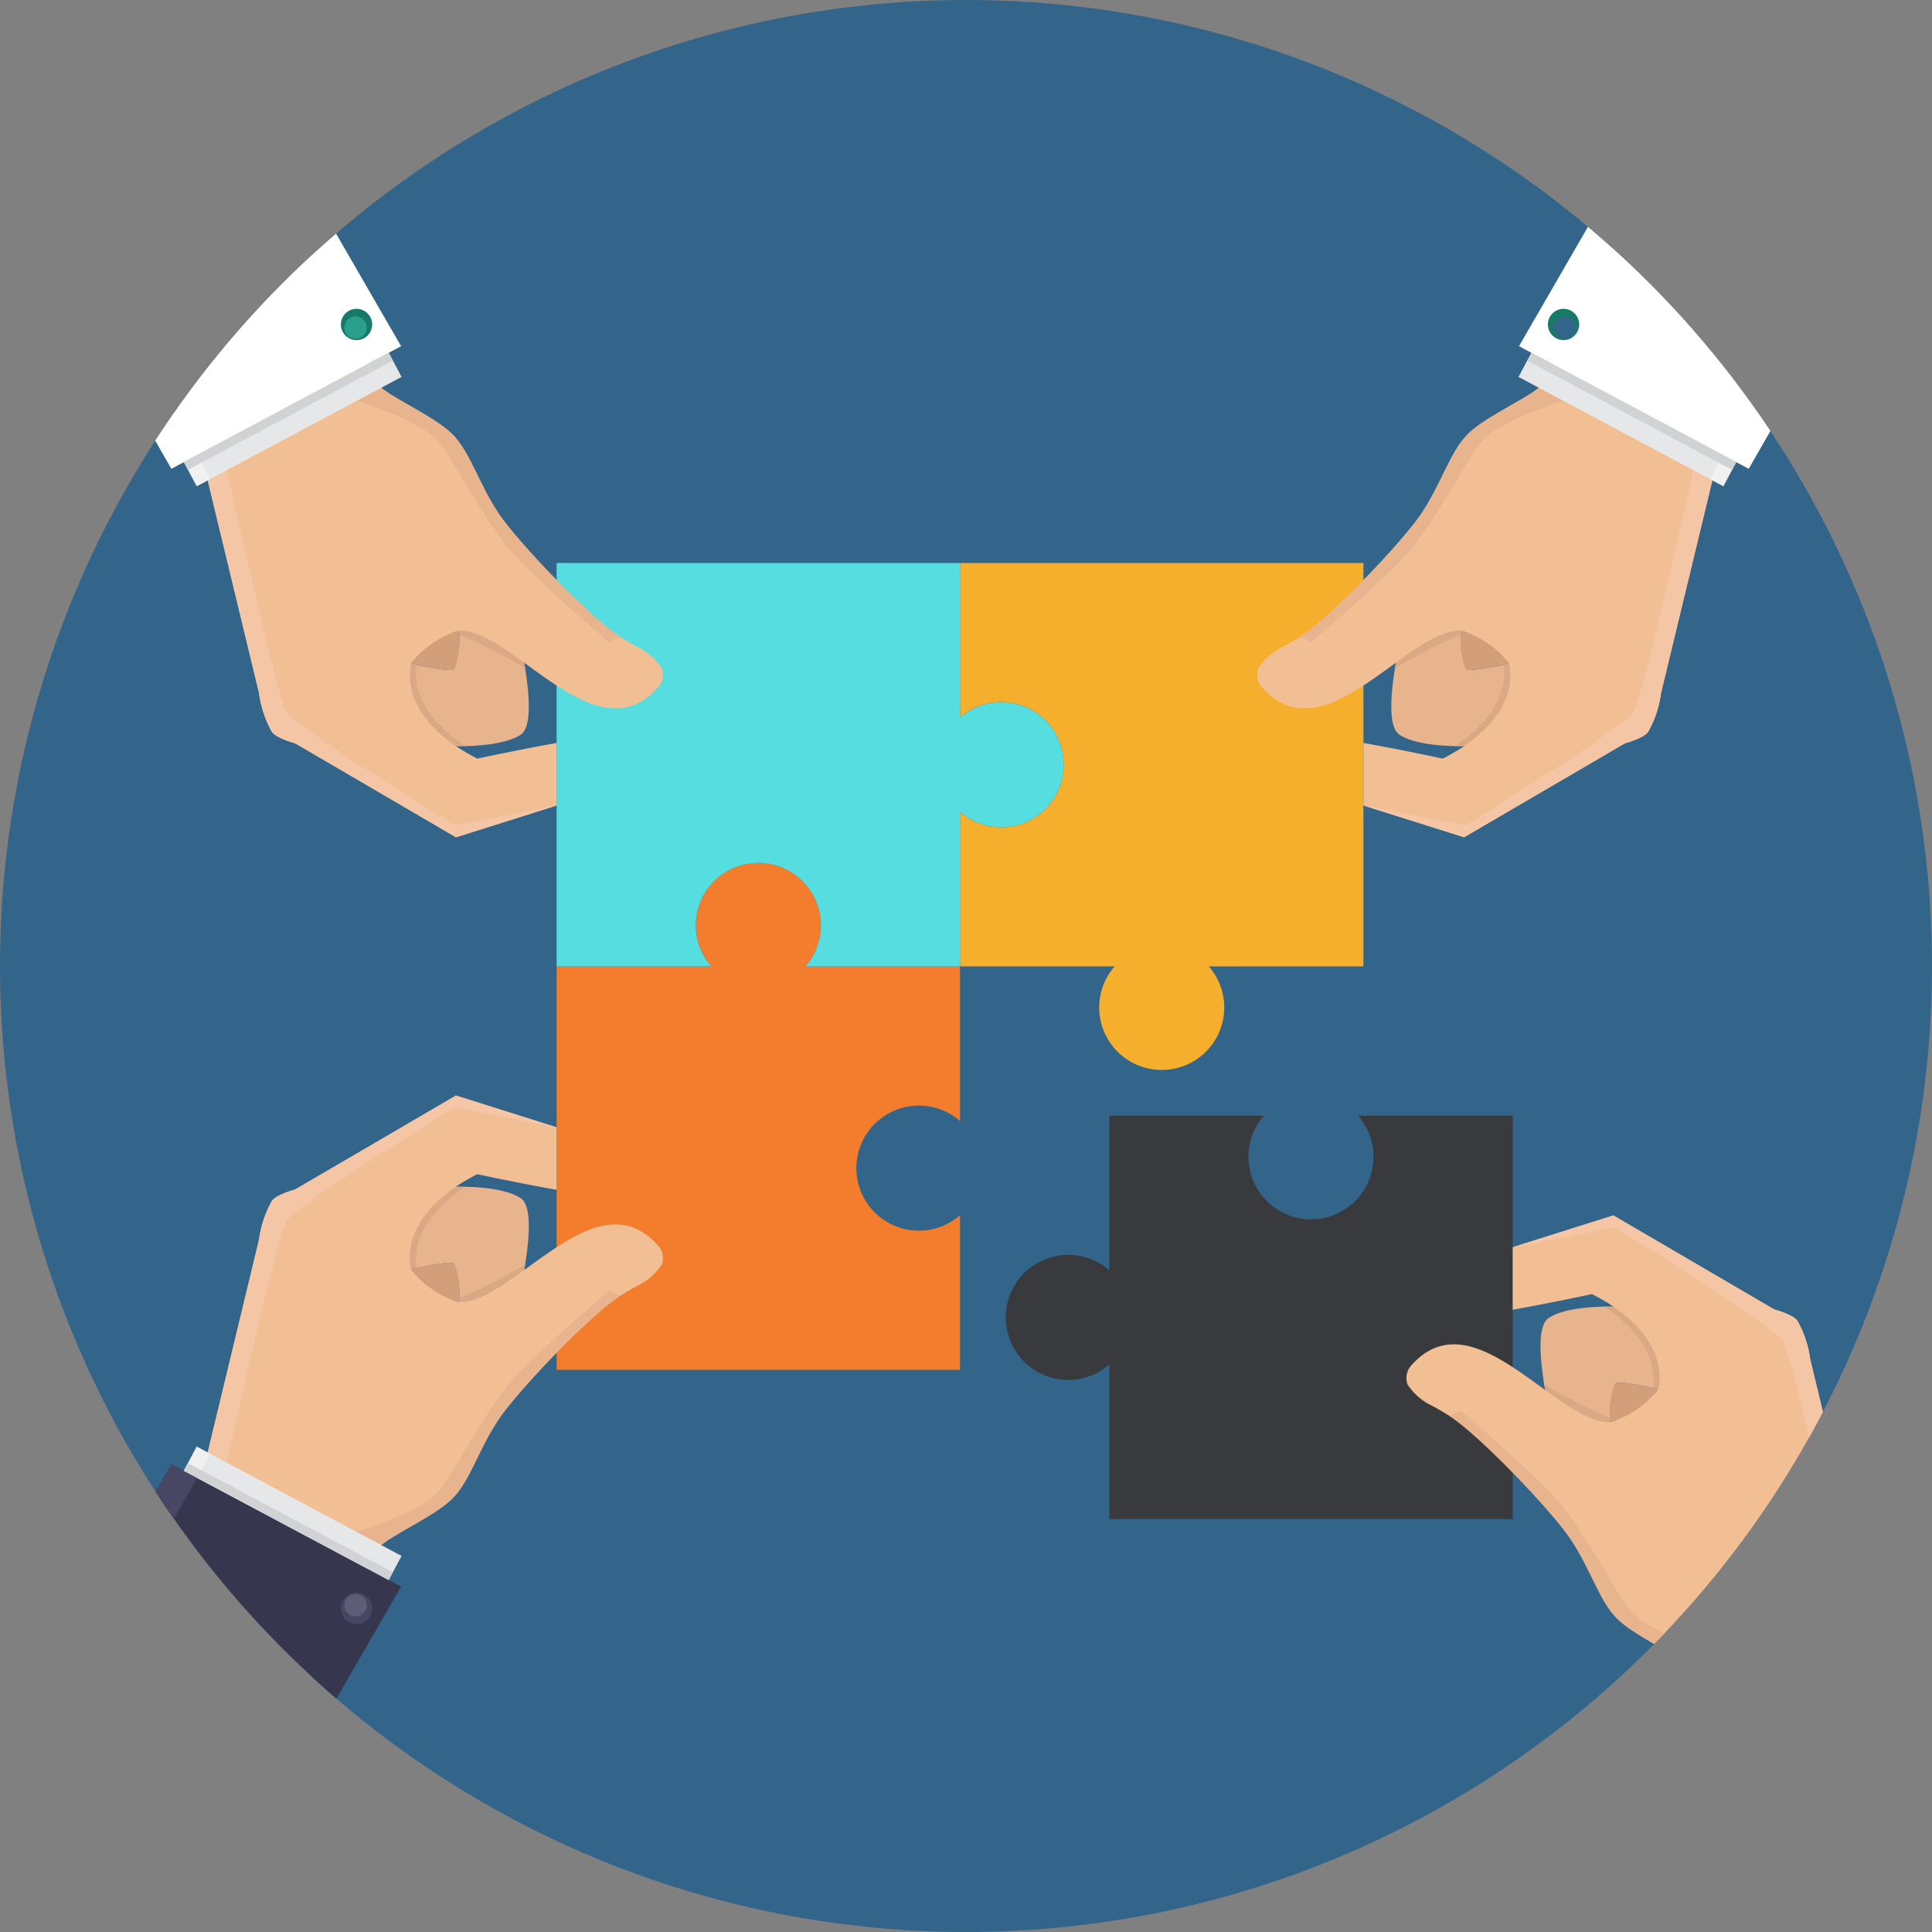<svg xmlns="http://www.w3.org/2000/svg" width="277" height="277"><rect width="100%" height="100%" fill="#808080" stroke="none"/><defs><clipPath id="a"><circle data-name="Ellipse 364" cx="138.5" cy="138.5" r="138.5" transform="translate(5121.683 -5479)" fill="#fff" stroke="#707070"/></clipPath></defs><g data-name="Group 3535" transform="translate(-5118.683 5482)"><circle data-name="Ellipse 365" cx="138.5" cy="138.5" r="138.5" transform="translate(5118.683 -5482)" fill="#33658a"/><g data-name="Mask Group 23" transform="translate(-3 -3)" clip-path="url(#a)"><g data-name="Group 3526"><g data-name="Group 3488"><path data-name="Path 5430" d="M5288.246-5325.6a8.952 8.952 0 01-6.755-14.842h-22.165v-22.163a8.965 8.965 0 100-13.512v-22.163h57.836v57.839h-22.161a8.953 8.953 0 01-6.755 14.842z" fill="#f6ae2d"/><path data-name="Path 5431" d="M5259.326-5282.6h-57.839v-57.84h22.163a8.965 8.965 0 1113.512 0h22.163v22.165a8.966 8.966 0 100 13.511z" fill="#f47d2d"/><path data-name="Path 5432" d="M5230.407-5355.281a8.952 8.952 0 00-6.757 14.84h-22.163v-57.838h57.839v22.165a8.965 8.965 0 110 13.511v22.163h-22.164a8.952 8.952 0 00-6.755-14.84z" fill="#55dde0"/></g><g data-name="Group 3497"><g data-name="Group 3495"><g data-name="Group 3491"><g data-name="Group 3490"><g data-name="Group 3489"><path data-name="Path 5433" d="M5195.752-5291.829l.106-.428c.153-.607.435-1.8.727-3.271.016-.07.027-.143.042-.216.03-.152.059-.308.088-.468.771-4.122 1.434-9.792-.364-10.992-2.921-1.947-9.725-1.628-9.725-1.628l-7.026 1.6-2.008 7.606 2.8 2.63.245-.054c.225-.048.581-.122 1.017-.212 1.707-.344 4.587-.867 5.028-.6s1.03 3.477.852 5.277a2.353 2.353 0 00.162 1.18l7.207-.375z" fill="#e8b48e"/></g><path data-name="Path 5434" d="M5187.529-5292.338c.27-2.151-.383-5.255-.84-5.534-.555-.336-4.948.575-6.045.81.872 1.994 3.935 4.224 6.885 4.724z" fill="#d39e7a"/></g><path data-name="Path 5435" d="M5194.913-5291.79l.948-.471c.161-.637.814-3.905 1.121-5.469a64.917 64.917 0 01-9.4 4.811 5.243 5.243 0 00.125 1.509z" fill="#dba886"/><path data-name="Path 5436" d="M5187.026-5308.843c-3.127 2.161-7.121 5.787-6.515 11.366a1.176 1.176 0 00.129.417l.764-.16c-1.016-6.924 7.039-11.63 7.039-11.63z" fill="#dba886"/></g><g data-name="Group 3494"><g data-name="Group 3492"><path data-name="Path 5437" d="M5101.82-5184.776l27.489 11.3s39.067-67.788 41.74-73.527c.132-.286.262-.562.388-.839q.651-1.382 1.238-2.619c.028-.059.057-.127.09-.188a214.749 214.749 0 011.656-3.405v-.006c.2-.411.393-.784.576-1.124.383-.739.7-1.32.948-1.717a2.661 2.661 0 01.413-.572v-.006c1.952-1.692 7.788-4.234 10.246-6.736s3.731-7.062 6.573-11.306c2.3-3.428 9.574-11.189 14.477-15.417a27.038 27.038 0 013.01-2.322 1.07 1.07 0 00.083-.049c.136-.09.283-.177.437-.272.567-.336 1.179-.69 1.853-1.048.246-.127.48-.254.7-.366a8.807 8.807 0 002.829-2.689 2.739 2.739 0 00-.377-2.551c-4.31-5.059-9.318-3.357-14.219-.249-4.939 3.125-9.77 7.668-13.683 8.161a2.614 2.614 0 01-.714-.007l-.048-.009a3.773 3.773 0 01-.558-.126 1.446 1.446 0 01-.221-.067 14.226 14.226 0 01-5.74-3.961 3.814 3.814 0 01-.3-.44c-.03-.043-.049-.092-.071-.129a1.506 1.506 0 01-.1-.287.625.625 0 01-.021-.132c-.014-.2-1.492-6.22 7.022-11.7 1.28-.823 2.58-1.47 2.58-1.47s5.9 1.268 11.372 2.241v-8.963l-14.43-4.553-23.05 13.464s-2.8.756-3.363 1.679a15.474 15.474 0 00-1.825 5.524l-7.363 30.511-.143.59-.223.926v.029l-.064.108-.011.016-.485.842-.638 1.1v.006z" fill="#f2bf94"/><path data-name="Path 5438" d="M5154.183-5269.297s7.157-32.079 8.511-34.513 24.192-16.409 24.192-16.409l14.6 2.846-14.427-4.553-23.051 13.465s-2.8.756-3.363 1.676a15.439 15.439 0 00-1.826 5.527l-7.5 31.1z" fill="#f4c6a6"/><path data-name="Path 5439" d="M5176.366-5257.475c1.951-1.7 7.789-4.237 10.247-6.738s3.728-7.06 6.573-11.3 13.329-15.145 17.484-17.74l-1.74-.668s-8.352 7.157-12.7 11.575-8.82 13.209-11.274 16.682-12.126 6.314-12.126 6.314z" fill="#e8b48e"/></g></g></g><g data-name="Group 3496"><path data-name="Path 5442" d="M5098.683-5186.066l34.5 14.187 46.006-79.636-1.771-.946-2.986-1.593-2.275-1.21-19.399-10.341-2.807-1.491-.068-.037-.032-.021-1.743-.933-.077-.04-1.774-.941z" fill="#37364f"/><path data-name="Path 5443" d="M5177.415-5252.458l.593-1.119 1.251-2.344-27.456-14.644-1.848-.986-1.251 2.344-.6 1.12 1.657.886.191.1 4.924 2.626 9.607 5.124z" fill="#e6e7e8"/><path data-name="Rectangle 3669" fill="#f1f1f2" d="M5148.03-5268.125l1.846-3.464 1.924 1.025-1.846 3.464z"/><path data-name="Path 5444" d="M5098.683-5186.066l3.876 1.594 47.393-82.623-.068-.037-.036-.016-1.743-.933-.077-.04-1.774-.941z" fill="#474763"/><path data-name="Rectangle 3670" fill="#d0d2d3" d="M5148.03-5268.126l.596-1.12 29.371 15.652-.596 1.119z"/><path data-name="Path 5445" d="M5173.854-5250.38a2.243 2.243 0 11-3.036.924 2.244 2.244 0 013.036-.924z" fill="#474763"/><path data-name="Path 5446" d="M5173.413-5250.269a1.6 1.6 0 11-2.161.658 1.6 1.6 0 012.161-.658z" fill="#5d5d77"/></g></g><g data-name="Group 3506"><g data-name="Group 3504"><g data-name="Group 3500"><g data-name="Group 3499"><g data-name="Group 3498"><path data-name="Path 5447" d="M5195.752-5389.048l.106.428c.153.607.435 1.806.727 3.272.016.069.026.142.042.216.03.152.058.308.088.468.769 4.12 1.432 9.791-.364 10.991-2.921 1.948-9.725 1.628-9.725 1.628l-7.026-1.6-2.009-7.605 2.8-2.63.245.054c.225.048.581.122 1.017.212 1.707.345 4.587.867 5.028.6s1.03-3.477.852-5.277a2.341 2.341 0 01.162-1.18l7.207.375z" fill="#e8b48e"/></g><path data-name="Path 5448" d="M5187.528-5388.543c.27 2.151-.382 5.254-.839 5.533-.557.336-4.948-.574-6.045-.81.872-1.994 3.934-4.221 6.884-4.723z" fill="#d39e7a"/></g><path data-name="Path 5449" d="M5194.912-5389.092l.948.473c.161.637.814 3.905 1.121 5.47a64.774 64.774 0 00-9.4-4.811 5.255 5.255 0 01.125-1.51z" fill="#dba886"/><path data-name="Path 5450" d="M5187.025-5372.037c-3.126-2.161-7.12-5.787-6.514-11.366a1.169 1.169 0 01.129-.417l.766.161c-1.017 6.924 7.039 11.63 7.039 11.63z" fill="#dba886"/></g><g data-name="Group 3503"><g data-name="Group 3501"><path data-name="Path 5451" d="M5101.821-5496.104l27.488-11.3s39.068 67.788 41.74 73.528c.134.286.263.56.388.837.435.923.845 1.795 1.239 2.619.028.059.056.127.089.189a211.071 211.071 0 001.658 3.4v.007c.205.411.395.784.578 1.124.382.737.7 1.319.948 1.717a2.643 2.643 0 00.413.57v.007c1.956 1.694 7.792 4.235 10.251 6.735s3.731 7.063 6.571 11.308c2.3 3.428 9.574 11.189 14.477 15.418a27.025 27.025 0 003.011 2.322c.03.015.056.032.083.048.136.09.282.177.437.272a42.27 42.27 0 001.852 1.048c.247.129.481.254.7.367a8.783 8.783 0 012.828 2.689 2.737 2.737 0 01-.376 2.551c-4.311 5.058-9.318 3.356-14.219.247-4.939-3.123-9.77-7.667-13.683-8.161a2.616 2.616 0 00-.714.009l-.048.007a4.121 4.121 0 00-.558.126 1.614 1.614 0 00-.221.068 14.225 14.225 0 00-5.741 3.96 4.149 4.149 0 00-.3.44c-.03.045-.049.093-.069.129a1.408 1.408 0 00-.1.288.483.483 0 00-.021.131c-.015.2-1.493 6.221 7.022 11.7 1.28.824 2.579 1.47 2.579 1.47s5.9-1.268 11.372-2.24v8.962l-14.428 4.553-23.05-13.464s-2.8-.757-3.362-1.679a15.477 15.477 0 01-1.825-5.526l-7.372-30.505-.143-.59-.223-.925v-.03l-.063-.108-.011-.016-.485-.841-.638-1.1v-.007z" fill="#f2bf94"/><path data-name="Path 5452" d="M5154.182-5411.584s7.159 32.079 8.512 34.514 24.192 16.408 24.192 16.408l14.6-2.845-14.427 4.552-23.051-13.464s-2.8-.757-3.362-1.677a15.431 15.431 0 01-1.826-5.527l-7.5-31.1z" fill="#f4c6a6"/><path data-name="Path 5453" d="M5176.366-5423.405c1.952 1.695 7.791 4.236 10.249 6.737s3.728 7.061 6.572 11.3 13.33 15.145 17.484 17.74l-1.739.669s-8.352-7.159-12.7-11.576-8.82-13.208-11.275-16.682-12.126-6.314-12.126-6.314z" fill="#e8b48e"/></g></g></g><g data-name="Group 3505"><path data-name="Path 5456" d="M5098.683-5494.814l34.5-14.187 46.007 79.636-1.771.946-2.989 1.593-2.275 1.21-19.396 10.34-2.807 1.491-.068.037-.032.021-1.744.933-.077.04-1.774.941z" fill="#fff"/><path data-name="Path 5457" d="M5177.416-5428.424l.593 1.119 1.251 2.344-27.456 14.644-1.848.986-1.251-2.344-.6-1.119 1.657-.886.191-.1 4.924-2.626 9.607-5.124z" fill="#e6e7e8"/><path data-name="Rectangle 3671" fill="#f1f1f2" d="M5148.031-5412.756l1.924-1.025 1.846 3.464-1.924 1.025z"/><path data-name="Path 5458" d="M5098.683-5494.815l3.876-1.594 47.393 82.624-.068.037-.036.016-1.744.933-.077.04-1.774.941z" fill="#fff"/><path data-name="Rectangle 3672" fill="#d0d2d3" d="M5177.417-5428.42l.596 1.12-29.37 15.65-.597-1.119z"/><path data-name="Path 5459" d="M5173.854-5430.5a2.243 2.243 0 10-3.034-.924 2.243 2.243 0 003.034.924z" fill="#177a69"/><path data-name="Path 5460" d="M5173.414-5430.61a1.6 1.6 0 10-2.161-.659 1.6 1.6 0 002.161.659z" fill="#2aa08c"/></g></g><g data-name="Group 3515"><g data-name="Group 3513"><g data-name="Group 3509"><g data-name="Group 3508"><g data-name="Group 3507"><path data-name="Path 5461" d="M5322.909-5389.048l-.105.428a74.039 74.039 0 00-.727 3.272c-.015.069-.026.142-.041.216-.031.152-.059.308-.088.468-.771 4.12-1.434 9.791.364 10.991 2.919 1.948 9.725 1.628 9.725 1.628l7.026-1.6 2.008-7.605-2.8-2.63-.246.054c-.225.048-.583.122-1.017.212-1.707.345-4.588.867-5.03.6s-1.03-3.477-.851-5.277a2.349 2.349 0 00-.163-1.18l-7.206.375z" fill="#e8b48e"/></g><path data-name="Path 5462" d="M5331.128-5388.543c-.27 2.151.383 5.254.839 5.533.557.336 4.948-.574 6.046-.81-.873-1.994-3.935-4.221-6.885-4.723z" fill="#d39e7a"/></g><path data-name="Path 5463" d="M5323.747-5389.092l-.948.473c-.16.637-.814 3.905-1.121 5.47a64.843 64.843 0 019.4-4.811 5.206 5.206 0 00-.125-1.51z" fill="#dba886"/><path data-name="Path 5464" d="M5331.631-5372.037c3.127-2.161 7.12-5.787 6.514-11.366a1.121 1.121 0 00-.129-.417l-.766.161c1.017 6.924-7.037 11.63-7.037 11.63z" fill="#dba886"/></g><g data-name="Group 3512"><g data-name="Group 3510"><path data-name="Path 5465" d="M5416.836-5496.104l-27.488-11.3s-39.067 67.788-41.74 73.528c-.134.286-.262.56-.388.837-.434.923-.845 1.795-1.24 2.619-.028.059-.056.127-.089.189a202.963 202.963 0 01-1.658 3.4v.007c-.205.411-.395.784-.578 1.124a27.03 27.03 0 01-.948 1.717 2.643 2.643 0 01-.413.57v.007c-1.951 1.692-7.787 4.233-10.245 6.736s-3.732 7.061-6.573 11.305c-2.3 3.428-9.574 11.189-14.477 15.418a27.143 27.143 0 01-3.01 2.322c-.031.015-.057.032-.084.048-.136.09-.282.177-.437.272-.565.338-1.179.691-1.852 1.048-.247.129-.481.254-.7.367a8.8 8.8 0 00-2.828 2.689 2.741 2.741 0 00.376 2.551c4.311 5.058 9.32 3.356 14.221.247 4.939-3.123 9.769-7.667 13.683-8.161a2.607 2.607 0 01.713.009l.048.007a4.121 4.121 0 01.558.126 1.611 1.611 0 01.221.068 14.208 14.208 0 015.741 3.96 4.157 4.157 0 01.3.44c.03.045.049.093.07.129a1.4 1.4 0 01.1.288.483.483 0 01.021.131c.015.2 1.493 6.221-7.021 11.7-1.282.824-2.58 1.47-2.58 1.47s-5.9-1.268-11.372-2.24v8.962l14.428 4.553 23.05-13.464s2.8-.757 3.362-1.679a15.477 15.477 0 001.825-5.526l7.364-30.511.143-.59.223-.925v-.03l.064-.108.01-.016.485-.841.638-1.1v-.007z" fill="#f2bf94"/><path data-name="Path 5466" d="M5364.474-5411.584s-7.159 32.079-8.511 34.514-24.193 16.408-24.193 16.408l-14.6-2.845 14.427 4.552 23.048-13.464s2.8-.757 3.362-1.677a15.432 15.432 0 001.826-5.527l7.506-31.1z" fill="#f4c6a6"/><path data-name="Path 5467" d="M5342.292-5423.405c-1.951 1.695-7.791 4.236-10.247 6.737s-3.73 7.061-6.573 11.3-13.33 15.148-17.486 17.743l1.74.669s8.352-7.159 12.7-11.576 8.819-13.208 11.274-16.682 12.126-6.314 12.126-6.314z" fill="#e8b48e"/></g></g></g><g data-name="Group 3514"><path data-name="Path 5470" d="M5419.975-5494.814l-34.5-14.186-46.007 79.635 1.771.946 2.986 1.593 2.275 1.21 19.4 10.341 2.807 1.491.068.037.032.021 1.743.933.077.04 1.774.941z" fill="#fff"/><path data-name="Path 5471" d="M5341.243-5428.424l-.593 1.119-1.251 2.344 27.46 14.639 1.848.986 1.251-2.344.6-1.119-1.657-.886-.191-.1-4.924-2.626-9.607-5.124z" fill="#e6e7e8"/><path data-name="Rectangle 3673" fill="#f1f1f2" d="M5366.855-5410.316l1.846-3.464 1.924 1.025-1.846 3.464z"/><path data-name="Path 5472" d="M5419.974-5494.815l-3.875-1.594-47.393 82.624.068.037.036.016 1.743.933.077.04 1.774.941z" fill="#fff"/><path data-name="Rectangle 3674" fill="#d0d2d3" d="M5370.627-5412.755l-.596 1.12-29.371-15.652.596-1.119z"/><path data-name="Path 5473" d="M5344.801-5430.5a2.243 2.243 0 113.034-.924 2.244 2.244 0 01-3.034.924z" fill="#177a69"/><path data-name="Path 5474" d="M5345.243-5430.61a1.6 1.6 0 112.162-.659 1.6 1.6 0 01-2.162.659z" fill="#33658a"/></g></g><g data-name="Group 3525"><path data-name="Path 5475" d="M5265.887-5290.117a8.953 8.953 0 0114.842-6.755v-22.164h22.165a8.965 8.965 0 1013.511 0h22.164v57.839h-57.84v-22.165a8.952 8.952 0 01-14.842-6.755z" fill="#393a3e"/><g data-name="Group 3524"><g data-name="Group 3522"><g data-name="Group 3518"><g data-name="Group 3517"><g data-name="Group 3516"><path data-name="Path 5476" d="M5344.304-5274.648l-.106-.428a71.187 71.187 0 01-.727-3.272c-.016-.069-.027-.142-.042-.216-.03-.151-.058-.307-.088-.468-.771-4.12-1.434-9.791.364-10.991 2.921-1.948 9.725-1.628 9.725-1.628l7.026 1.6 2.008 7.605-2.8 2.631-.245-.056c-.225-.048-.581-.122-1.017-.212-1.707-.344-4.587-.867-5.028-.6s-1.03 3.477-.852 5.277a2.341 2.341 0 01-.162 1.18l-7.207-.375z" fill="#e8b48e"/></g><path data-name="Path 5477" d="M5352.527-5275.152c-.27-2.152.382-5.255.839-5.534.557-.336 4.948.575 6.045.81-.872 1.994-3.934 4.221-6.884 4.724z" fill="#d39e7a"/></g><path data-name="Path 5478" d="M5345.145-5274.605l-.948-.473c-.161-.637-.814-3.905-1.121-5.47a64.777 64.777 0 009.4 4.811 5.254 5.254 0 01-.125 1.51z" fill="#dba886"/><path data-name="Path 5479" d="M5353.031-5291.657c3.126 2.16 7.12 5.786 6.514 11.364a1.17 1.17 0 01-.129.417l-.764-.161c1.016-6.922-7.039-11.63-7.039-11.63z" fill="#dba886"/></g><g data-name="Group 3521"><g data-name="Group 3519"><path data-name="Path 5480" d="M5438.235-5167.591l-27.488 11.3s-39.068-67.788-41.742-73.528c-.132-.285-.262-.56-.387-.837-.435-.923-.845-1.795-1.239-2.619-.029-.059-.057-.127-.089-.189a211.071 211.071 0 00-1.658-3.4v-.007a30.77 30.77 0 00-.576-1.124 27.03 27.03 0 00-.948-1.717 2.642 2.642 0 00-.413-.57v-.006c-1.952-1.693-7.788-4.234-10.246-6.736s-3.731-7.062-6.573-11.306c-2.3-3.428-9.573-11.189-14.475-15.418a27.144 27.144 0 00-3.011-2.322c-.03-.015-.057-.032-.083-.048-.136-.09-.283-.177-.437-.272a42.27 42.27 0 00-1.852-1.048c-.247-.129-.481-.254-.7-.367a8.793 8.793 0 01-2.829-2.689 2.739 2.739 0 01.377-2.551c4.311-5.058 9.318-3.356 14.219-.247 4.939 3.123 9.77 7.667 13.683 8.161a2.617 2.617 0 00.714-.009l.048-.007a4.122 4.122 0 00.558-.126 1.455 1.455 0 00.221-.068 14.226 14.226 0 005.741-3.96 4.156 4.156 0 00.3-.44c.028-.045.049-.093.069-.129a1.409 1.409 0 00.1-.288.538.538 0 00.021-.131c.015-.2 1.493-6.221-7.022-11.7-1.28-.824-2.579-1.47-2.579-1.47s-5.9 1.268-11.372 2.24v-8.962l14.428-4.553 23.05 13.465s2.8.756 3.362 1.677a15.478 15.478 0 011.825 5.526l7.363 30.511.143.59.223.927.005.01v.017l.064.109.011.016.485.841.638 1.1v.007z" fill="#f2bf94"/><path data-name="Path 5481" d="M5385.873-5252.111s-7.159-32.079-8.512-34.513-24.192-16.409-24.192-16.409l-14.6 2.845 14.427-4.552 23.049 13.465s2.8.756 3.362 1.676a15.431 15.431 0 011.826 5.527l7.5 31.1z" fill="#f4c6a6"/><path data-name="Path 5482" d="M5363.686-5240.29c-1.951-1.695-7.789-4.236-10.247-6.737s-3.728-7.061-6.572-11.3-13.327-15.148-17.481-17.748l1.739-.669s8.352 7.159 12.7 11.576 8.82 13.208 11.274 16.682 12.126 6.314 12.126 6.314z" fill="#e8b48e"/></g></g></g><g data-name="Group 3523"><path data-name="Path 5485" d="M5441.372-5168.882l-34.5 14.187-46.006-79.636 1.771-.946 2.986-1.593 2.275-1.21 19.4-10.341 2.807-1.491.068-.037.032-.021 1.744-.933.077-.04 1.774-.941z" fill="#37364f"/><path data-name="Path 5486" d="M5362.64-5235.272l-.593-1.119-1.251-2.344 27.46-14.639 1.848-.986 1.251 2.344.6 1.12-1.657.886-.191.1-4.924 2.625-9.607 5.124z" fill="#e6e7e8"/><path data-name="Rectangle 3675" fill="#f1f1f2" d="M5388.253-5253.38l1.924-1.025 1.846 3.464-1.924 1.025z"/><path data-name="Path 5487" d="M5441.372-5168.882l-3.875 1.594-47.393-82.625.068-.037.036-.016 1.744-.933.077-.04 1.774-.941z" fill="#474763"/><path data-name="Rectangle 3676" fill="#d0d2d3" d="M5362.639-5235.275l-.597-1.12 29.386-15.664.597 1.12z"/><path data-name="Path 5488" d="M5366.199-5233.196a2.243 2.243 0 103.034.925 2.245 2.245 0 00-3.034-.925z" fill="#474763"/><path data-name="Path 5489" d="M5366.641-5233.084a1.6 1.6 0 102.161.658 1.6 1.6 0 00-2.161-.658z" fill="#5d5d77"/></g></g></g></g></g></g></svg>